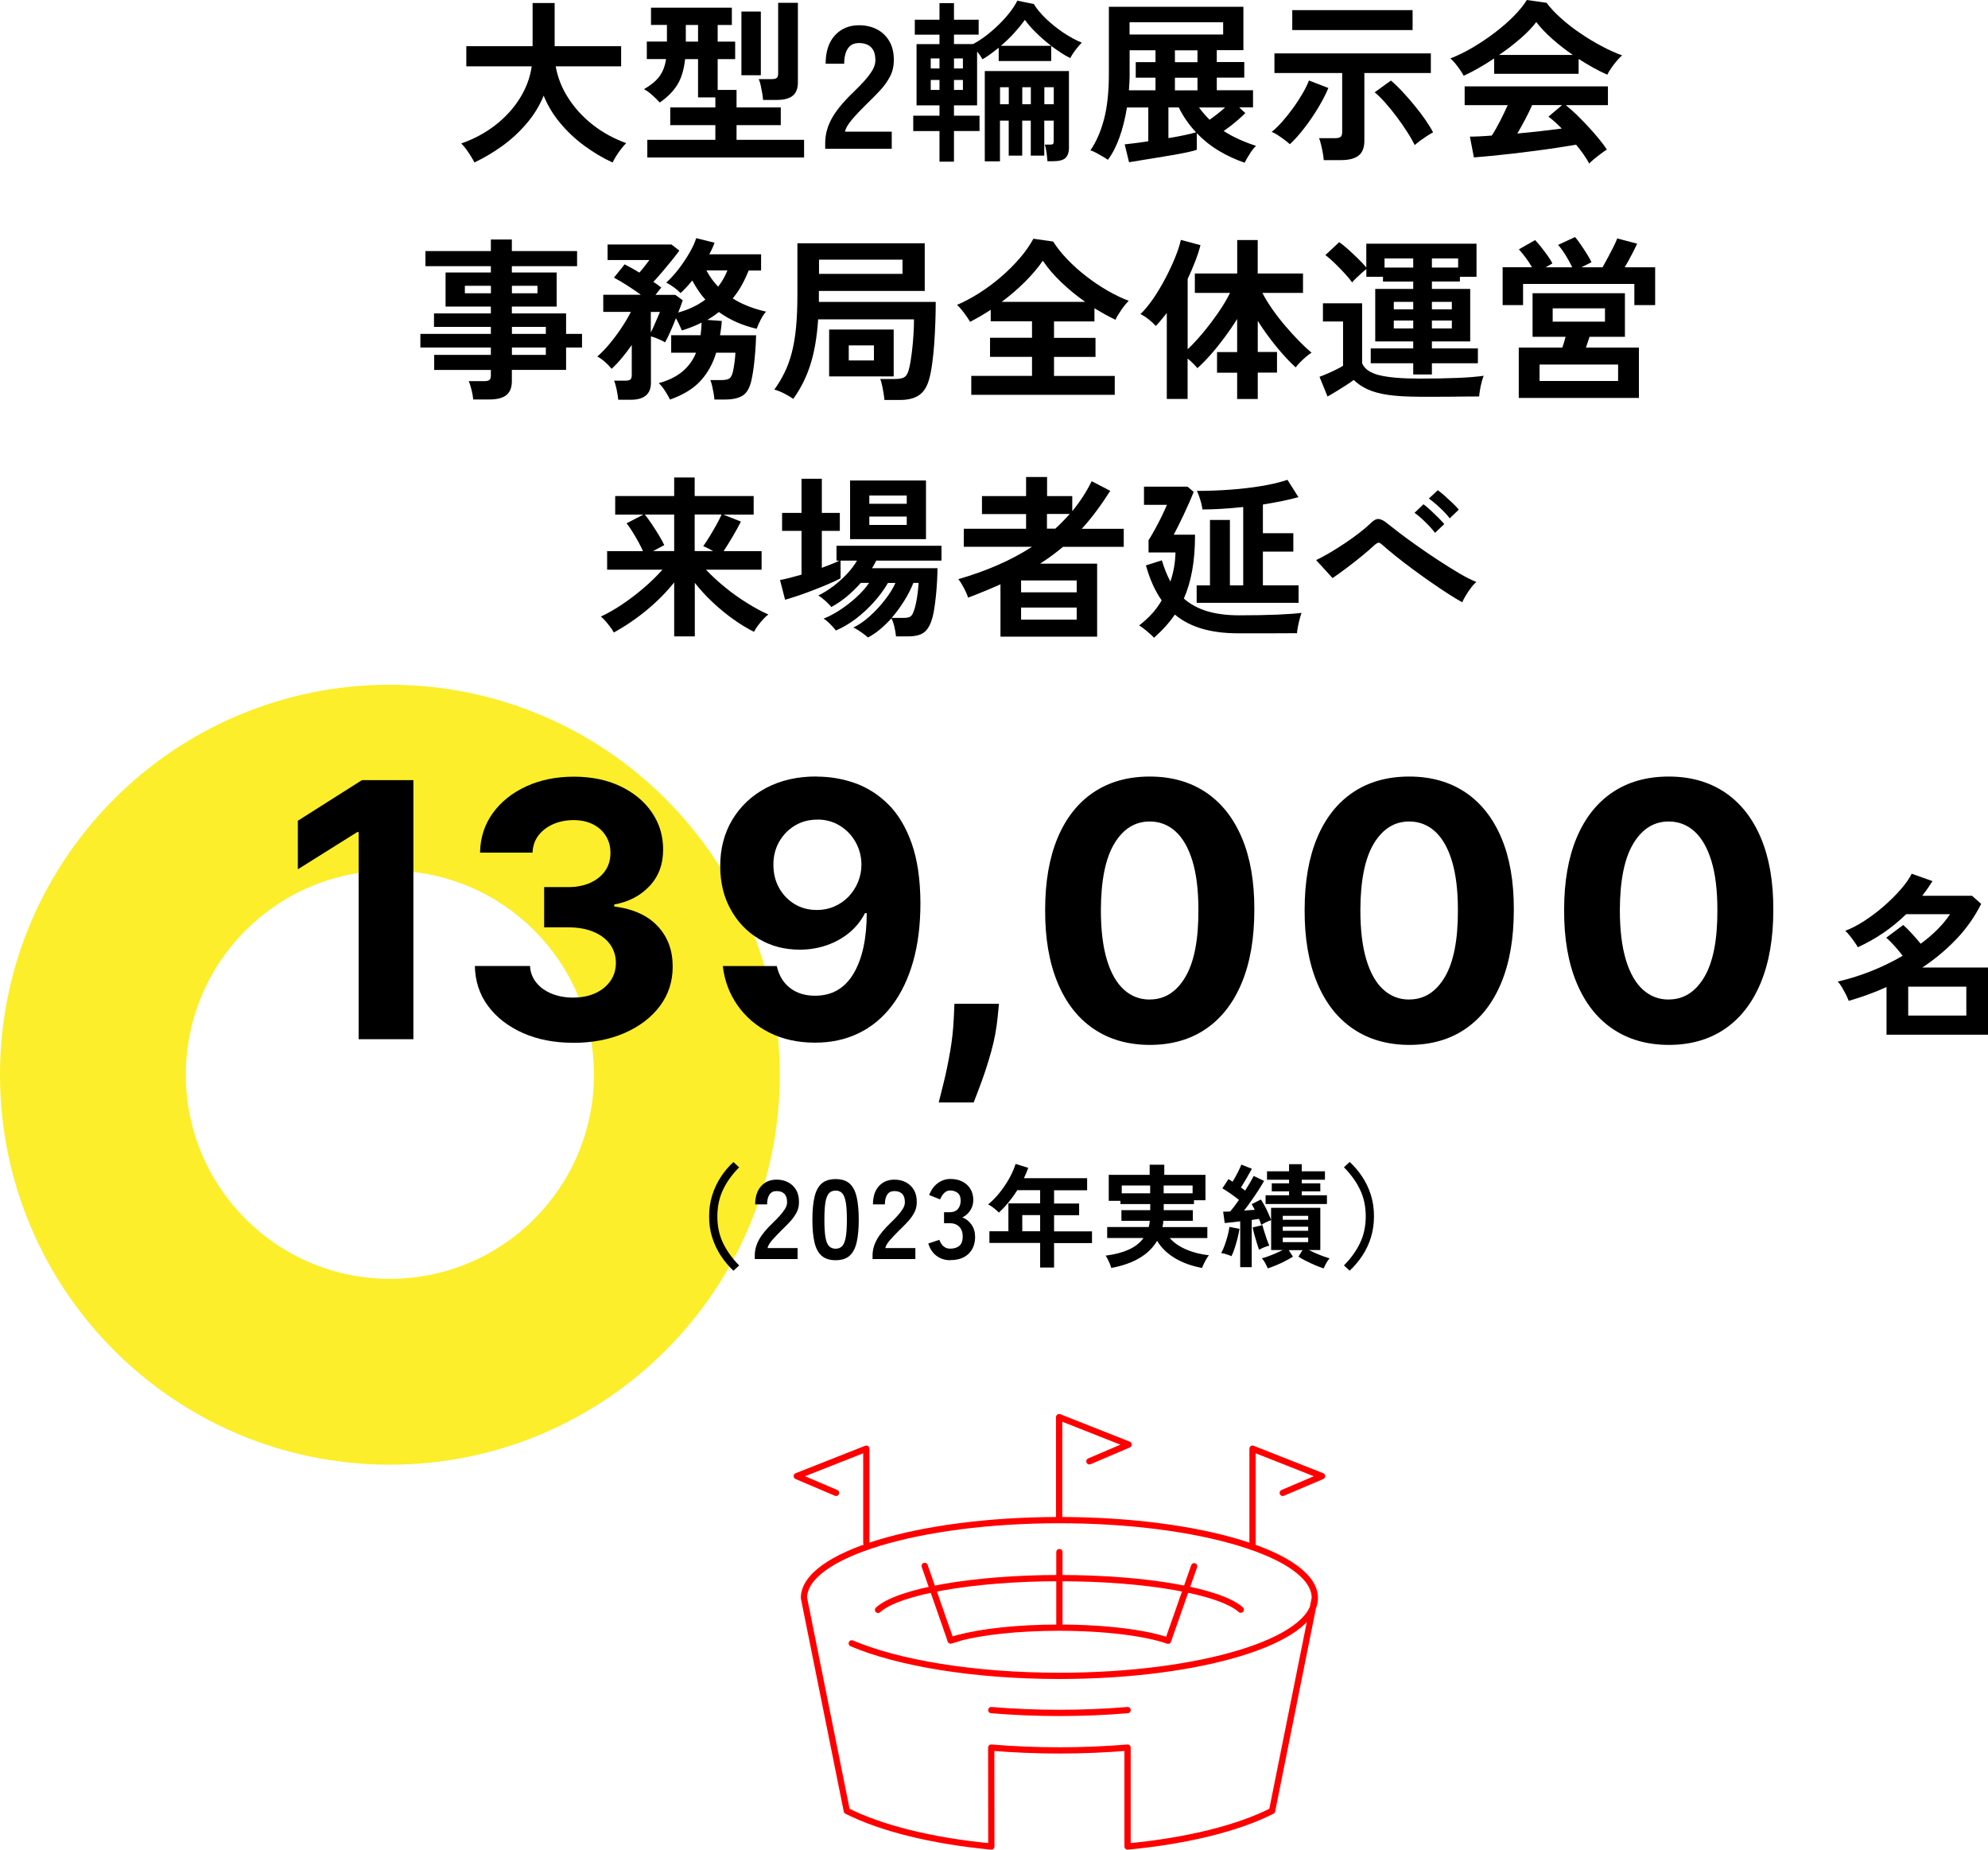 <?xml version="1.0" encoding="UTF-8"?><svg id="_レイヤー_2" xmlns="http://www.w3.org/2000/svg" width="318.17" height="295.98" viewBox="0 0 318.17 295.98"><defs><style>.cls-1{fill:none;stroke:red;stroke-linecap:round;stroke-linejoin:round;}.cls-2{fill:#fcee2a;}</style></defs><g id="pattern"><path class="cls-2" d="M124.8,171.97c0,34.46-27.94,62.4-62.4,62.4S0,206.44,0,171.97s27.94-62.4,62.4-62.4,62.4,27.94,62.4,62.4Zm-62.4-32.66c-18.04,0-32.66,14.62-32.66,32.66s14.62,32.66,32.66,32.66,32.66-14.62,32.66-32.66-14.62-32.66-32.66-32.66Z"/></g><g id="design"><g><path d="M75.94,26.01c-.15-.3-.35-.65-.6-1.05-.25-.4-.51-.78-.78-1.15-.27-.36-.52-.65-.74-.85,2.07-.73,3.91-1.72,5.5-2.97,1.6-1.25,2.89-2.68,3.89-4.28,1-1.61,1.63-3.3,1.89-5.1h-10.47v-3.22h10.61V.48h3.53V7.39h10.64v3.22h-10.47c.3,1.75,.96,3.44,1.99,5.05,1.03,1.61,2.34,3.05,3.93,4.3,1.6,1.25,3.38,2.23,5.36,2.94-.24,.24-.51,.55-.8,.92-.29,.37-.56,.76-.81,1.16s-.44,.74-.57,1.02c-1.55-.71-3.04-1.59-4.48-2.65-1.44-1.05-2.73-2.26-3.86-3.61-1.14-1.35-2.04-2.83-2.69-4.44-.65,1.61-1.56,3.09-2.72,4.45-1.16,1.36-2.46,2.57-3.91,3.61-1.45,1.04-2.93,1.92-4.44,2.63Z"/><path d="M103.6,25.2v-2.83h10.89v-2.35h-7.22v-2.83h7.22v-1.6h-2.77v-6.13h-2.07c-.19,1.72-.61,3.1-1.27,4.14-.66,1.05-1.59,1.98-2.79,2.8-.3-.34-.69-.72-1.18-1.16-.49-.44-.93-.76-1.34-.97,1.08-.62,1.9-1.29,2.45-2.02,.55-.73,.91-1.66,1.08-2.8h-3.08v-2.8h3.22v-2.66h-2.55V1.23h12.94v2.77h-2.27v2.66h2.8v2.8h-2.8v4.93h3.02v2.8h7.08v2.83h-7.08v2.35h10.81v2.83h-25.09Zm6.16-18.54h1.96v-2.66h-1.96v2.66Zm8.9,5.38V1.85h3.11V12.04h-3.11Zm3.47,3.95c-.02-.3-.07-.66-.14-1.09-.08-.43-.16-.85-.25-1.27-.09-.42-.2-.74-.31-.97h2.07c.37,0,.64-.06,.8-.18,.16-.12,.24-.36,.24-.71V.45h3.16V13.19c0,.97-.28,1.68-.83,2.13-.55,.45-1.4,.67-2.53,.67h-2.21Z"/><path d="M132.07,23.8v-.92c0-1.34,.35-2.65,1.05-3.92,.7-1.27,1.87-2.69,3.51-4.26,.58-.56,1.13-1.12,1.65-1.69,.52-.57,.95-1.13,1.29-1.68,.34-.55,.51-1.08,.53-1.58,.02-.97-.2-1.69-.66-2.16-.46-.47-1.11-.7-1.95-.7s-1.4,.29-1.79,.87c-.39,.58-.59,1.39-.59,2.44h-2.97c0-1.94,.49-3.45,1.48-4.54,.99-1.08,2.28-1.62,3.86-1.62,1.08,0,2.05,.22,2.9,.67,.85,.45,1.52,1.1,2,1.96,.48,.86,.71,1.91,.67,3.16-.02,.88-.22,1.69-.62,2.44-.39,.75-.91,1.47-1.55,2.17-.64,.7-1.38,1.44-2.2,2.23-.86,.84-1.62,1.64-2.28,2.41-.66,.77-1.05,1.43-1.16,1.99h7.48v2.74h-10.67Z"/><path d="M150.36,25.87v-4.9h-4.2v-2.46h4.2v-1.65h-3.67V7.06h3.67v-1.51h-3.95V3.16h3.95V.5h2.32V3.16h3.95v2.38h-3.95v1.51h3.05c.65-.34,1.33-.77,2.03-1.3,.7-.53,1.38-1.12,2.03-1.75,.65-.63,1.25-1.29,1.78-1.96,.53-.67,.95-1.32,1.25-1.93l2.63,.53c.48,.78,1.14,1.57,1.97,2.37,.83,.79,1.75,1.53,2.74,2.2,1,.67,1.99,1.21,2.98,1.62-.32,.3-.66,.7-1.04,1.2-.37,.5-.64,.92-.81,1.26-.47-.22-.96-.5-1.47-.84-.51-.34-1.04-.7-1.58-1.09v2.41h-8.4v-2.13c-.45,.35-.89,.7-1.33,1.02-.44,.33-.86,.6-1.27,.83-.09-.17-.21-.36-.36-.59s-.32-.44-.5-.64v8.6h-3.7v1.65h4.09v2.46h-4.09v4.9h-2.32Zm-1.4-14.92h1.4v-1.6h-1.4v1.6Zm0,3.44h1.4v-1.6h-1.4v1.6Zm3.72-3.44h1.43v-1.6h-1.43v1.6Zm0,3.44h1.43v-1.6h-1.43v1.6Zm4.93,11.42V11.37h13.47v12.24c0,.77-.19,1.32-.56,1.67-.37,.35-1.05,.52-2.04,.52h-.84c-.02-.32-.07-.76-.14-1.33-.07-.57-.17-1.01-.28-1.33h.81c.26,0,.43-.03,.5-.1,.07-.06,.11-.22,.11-.46v-3.28h-1.51v5.6h-2.16v-5.6h-1.37v5.6h-2.16v-5.6h-1.4v6.52h-2.44Zm2.44-9.13h1.4v-2.72h-1.4v2.72Zm.14-9.35h8.04c-.82-.63-1.61-1.32-2.37-2.06-.76-.74-1.37-1.43-1.83-2.09-.47,.65-1.03,1.34-1.69,2.07-.66,.73-1.38,1.42-2.14,2.07Zm3.42,9.35h1.37v-2.72h-1.37v2.72Zm3.53,0h1.51v-2.72h-1.51v2.72Z"/><path d="M199.21,26.04c-1.44-.49-2.81-1.12-4.1-1.89-1.3-.77-2.49-1.72-3.57-2.84v2.66c-.32,.11-.8,.24-1.44,.38s-1.39,.28-2.23,.43c-.84,.15-1.7,.29-2.58,.43-.88,.14-1.72,.27-2.52,.41-.8,.13-1.49,.24-2.07,.34l-.7-2.86c.35-.04,.87-.1,1.54-.18,.67-.08,1.42-.19,2.24-.32v-5.4h-3.42c-.28,1.75-.68,3.36-1.2,4.8-.52,1.45-1.14,2.64-1.85,3.57-.21-.15-.48-.33-.83-.53-.35-.21-.7-.4-1.05-.59-.35-.19-.66-.32-.92-.39,.93-1.34,1.66-3,2.18-4.97,.52-1.97,.78-4.39,.78-7.27V1.09h21.53v6.94h-4.26v1.9h4.4v2.49h-4.4v2.02h5.8v2.74h-2.21l.98,.92c-.39,.39-.91,.86-1.55,1.4-.64,.54-1.28,1.03-1.92,1.46,.78,.5,1.61,.95,2.48,1.34,.87,.39,1.77,.74,2.7,1.04-.34,.32-.68,.75-1.02,1.3-.35,.55-.61,1.01-.8,1.39Zm-18.54-11.59h4.26v-2.02h-3.16v-2.49h3.16v-1.9h-4.14v3.78c0,.45,0,.89-.03,1.33-.02,.44-.05,.87-.08,1.3Zm.11-8.93h14.98v-1.96h-14.98v1.96Zm6.22,16.58c.93-.15,1.8-.31,2.59-.48,.79-.17,1.4-.32,1.83-.45-1.08-1.14-2.01-2.46-2.77-3.98h-1.65v4.9Zm1.04-12.15h3.61v-1.9h-3.61v1.9Zm0,4.51h3.61v-2.02h-3.61v2.02Zm5.54,4.7c.82-.56,1.65-1.21,2.49-1.96h-4.17c.26,.35,.53,.7,.81,1.02,.28,.33,.57,.64,.87,.94Z"/><path d="M206.43,23.07c-.24-.22-.54-.47-.9-.73-.35-.26-.71-.51-1.06-.74-.35-.23-.67-.4-.95-.49,.5-.39,1.05-.92,1.64-1.58,.59-.66,1.17-1.39,1.74-2.17,.57-.78,1.08-1.57,1.54-2.35,.46-.78,.81-1.49,1.05-2.13l3.11,1.2c-.41,.99-.96,2.05-1.64,3.18-.68,1.13-1.42,2.21-2.21,3.23-.79,1.03-1.56,1.89-2.31,2.58Zm5.43,2.55c-.02-.32-.07-.7-.15-1.15-.08-.45-.18-.89-.28-1.32-.1-.43-.21-.77-.32-1.04h2.55c.41,0,.7-.06,.88-.2,.18-.13,.27-.39,.27-.78V11.68h-10.84v-3.14h25.03v3.14h-10.64v10.86c0,1.08-.31,1.87-.92,2.35-.62,.49-1.56,.73-2.83,.73h-2.74Zm-5.04-20.8V1.62h19.26v3.19h-19.26Zm19.6,18.4c-.3-.62-.7-1.33-1.22-2.13-.51-.8-1.07-1.61-1.68-2.42-.61-.81-1.22-1.56-1.83-2.25-.62-.69-1.18-1.24-1.68-1.65l2.6-1.88c.56,.47,1.17,1.05,1.82,1.75,.65,.7,1.3,1.44,1.95,2.23,.64,.78,1.23,1.55,1.75,2.31,.52,.76,.93,1.42,1.23,2-.26,.13-.58,.32-.97,.57-.38,.25-.75,.51-1.11,.77-.35,.26-.64,.5-.87,.7Z"/><path d="M234.25,12.12c-.13-.26-.32-.57-.56-.92-.24-.35-.5-.7-.78-1.04-.28-.34-.54-.61-.78-.81,1.16-.45,2.35-1.03,3.57-1.75,1.22-.72,2.4-1.51,3.54-2.38,1.14-.87,2.16-1.75,3.05-2.66s1.59-1.76,2.07-2.56l3.16,.45c.6,.8,1.36,1.62,2.3,2.46,.93,.84,1.96,1.64,3.07,2.39,1.11,.76,2.24,1.44,3.4,2.06,1.16,.62,2.27,1.12,3.33,1.51-.28,.22-.58,.53-.9,.91-.32,.38-.61,.77-.88,1.16-.27,.39-.47,.73-.6,1.01-.73-.32-1.48-.69-2.25-1.12-.77-.43-1.55-.9-2.34-1.4v2.38h-13.52v-2.46c-.86,.58-1.71,1.11-2.55,1.58-.84,.48-1.61,.87-2.32,1.19Zm20.1,14.06c-.22-.43-.52-.91-.88-1.43-.36-.52-.77-1.05-1.22-1.6-.86,.15-1.85,.31-2.97,.48s-2.31,.34-3.56,.5-2.49,.32-3.71,.46c-1.22,.14-2.36,.26-3.42,.36-1.05,.1-1.96,.18-2.7,.24l-.64-3.33c.41,0,.92-.01,1.53-.04,.61-.03,1.26-.07,1.97-.13,.43-.65,.87-1.43,1.33-2.32s.86-1.75,1.22-2.55h-6.89v-3h22.93v3h-6.75c.5,.39,1.06,.89,1.68,1.48,.62,.6,1.24,1.24,1.88,1.92,.63,.68,1.22,1.35,1.75,2,.53,.65,.96,1.22,1.27,1.71-.24,.15-.55,.36-.92,.64-.37,.28-.74,.56-1.09,.85-.35,.29-.63,.54-.81,.74Zm-14.45-17.39h11.82c-1.14-.78-2.22-1.63-3.25-2.53-1.03-.91-1.9-1.82-2.6-2.73-.63,.84-1.48,1.72-2.55,2.65s-2.2,1.8-3.42,2.62Zm2.97,12.57c1.25-.11,2.49-.24,3.72-.38s2.35-.28,3.36-.41c-.8-.82-1.51-1.46-2.13-1.9l2.18-1.85h-4.79c-.32,.73-.69,1.49-1.11,2.28s-.84,1.54-1.25,2.25Z"/><path d="M75.74,63.93c-.04-.47-.13-.98-.27-1.54-.14-.56-.29-1.03-.46-1.4h2.46c.39,0,.67-.06,.84-.18,.17-.12,.25-.37,.25-.74v-.87h-9.07v-2.41h9.07v-1.18h-11.28v-2.18h11.28v-1.12h-9.1v-2.16h9.1v-1.09h-7.25v-5.46h7.25v-1.01h-10.47v-2.41h10.47v-1.85h3.36v1.85h10.44v2.41h-10.44v1.01h7.17v5.46h-7.17v1.09h8.68v3.28h2.55v2.18h-2.55v3.58h-8.68v1.79c0,1.03-.29,1.77-.88,2.24-.59,.47-1.48,.7-2.67,.7h-2.63Zm-1.34-17h4.17v-1.2h-4.17v1.2Zm7.53,0h4.09v-1.2h-4.09v1.2Zm0,6.5h5.43v-1.12h-5.43v1.12Zm0,3.36h5.43v-1.18h-5.43v1.18Z"/><path d="M98.95,63.96c-.04-.43-.12-.96-.25-1.58-.13-.63-.27-1.12-.42-1.47h1.82c.35,0,.61-.06,.77-.17,.16-.11,.24-.35,.24-.7v-4.84c-.52,.75-1.06,1.45-1.6,2.1-.54,.65-1.08,1.22-1.62,1.71-.28-.35-.64-.72-1.08-1.11s-.84-.67-1.22-.85c.65-.56,1.32-1.25,2-2.07,.68-.82,1.32-1.68,1.92-2.59,.6-.91,1.08-1.73,1.46-2.48h-4.42v-2.74h6.02c-.69-.5-1.43-1.01-2.21-1.51-.78-.5-1.48-.91-2.1-1.23l1.71-2.13c.34,.17,.7,.36,1.11,.59,.4,.22,.82,.47,1.25,.73,.28-.32,.58-.68,.9-1.09,.32-.41,.55-.72,.7-.92h-6.69v-2.49h10.22l1.26,.98c-.3,.43-.69,.94-1.18,1.54-.49,.6-.99,1.2-1.51,1.82-.52,.62-1.01,1.17-1.46,1.65,.24,.15,.47,.3,.67,.45,.21,.15,.4,.3,.59,.45-.09,.13-.22,.3-.39,.5-.17,.21-.35,.43-.53,.67h3.16l1.2,.87c-.08,.21-.17,.48-.29,.83-.12,.35-.27,.72-.43,1.13,1.64-.45,3.09-1.14,4.34-2.07-.41-.45-.78-.92-1.12-1.43s-.66-1.05-.98-1.62c-.3,.37-.61,.73-.92,1.06-.32,.34-.63,.65-.95,.95-.3-.32-.66-.63-1.09-.94-.43-.31-.83-.56-1.2-.74,.67-.6,1.33-1.33,1.99-2.18,.65-.86,1.24-1.73,1.75-2.62,.51-.89,.86-1.66,1.05-2.31l2.94,.73c-.22,.62-.5,1.23-.84,1.85h8.29v2.6h-1.99c-.34,.84-.71,1.63-1.12,2.37s-.89,1.43-1.43,2.09c.78,.5,1.63,.93,2.53,1.27,.91,.35,1.84,.63,2.81,.85-.3,.32-.59,.75-.87,1.3-.28,.55-.5,1.03-.64,1.44-1.14-.26-2.21-.62-3.22-1.06-1.01-.45-1.95-.99-2.83-1.62-.56,.45-1.18,.87-1.85,1.26l2.32,.17c-.02,.39-.06,.78-.11,1.16-.06,.38-.11,.76-.17,1.13h5.77c-.02,.82-.06,1.67-.13,2.55-.07,.88-.15,1.71-.25,2.51-.1,.79-.22,1.48-.35,2.06-.26,1.25-.73,2.09-1.4,2.52-.67,.43-1.61,.64-2.83,.64h-1.71c-.02-.28-.06-.62-.13-1.02-.07-.4-.15-.79-.24-1.18s-.19-.69-.28-.91h1.71c.67,0,1.12-.09,1.36-.27,.23-.18,.42-.55,.55-1.11,.09-.43,.18-.92,.25-1.47,.07-.55,.12-1.06,.14-1.53h-3.08c-.52,1.74-1.35,3.23-2.48,4.48s-2.77,2.26-4.91,3.02c-.17-.37-.43-.83-.78-1.37-.35-.54-.69-.96-1.01-1.26,1.55-.43,2.81-1.05,3.78-1.86,.97-.81,1.7-1.81,2.18-3.01h-3.98v-2.8h4.7c.09-.62,.15-1.29,.17-2.02-.47,.24-.96,.47-1.48,.67-.52,.21-1.08,.4-1.68,.59-.13-.3-.28-.62-.43-.95-.16-.34-.33-.67-.52-1.01-.3,.77-.61,1.52-.94,2.25-.33,.74-.59,1.27-.8,1.61-.28-.17-.63-.35-1.06-.53-.43-.19-.83-.33-1.2-.42v7.42c0,1.81-1.08,2.72-3.25,2.72h-1.96Zm5.21-10.75c.19-.37,.38-.78,.57-1.23,.2-.45,.38-.87,.55-1.26s.28-.66,.34-.81h-1.46v3.3Zm10.78-7.34c.62-.8,1.11-1.67,1.48-2.6h-3.36c.54,1.01,1.17,1.88,1.88,2.6Z"/><path d="M141.55,63.98c-.02-.26-.07-.62-.14-1.06-.07-.45-.16-.89-.25-1.32-.09-.43-.19-.75-.28-.95h2.3c.8,0,1.35-.12,1.65-.36,.3-.24,.52-.68,.67-1.32,.17-.71,.31-1.55,.43-2.52,.12-.97,.21-1.94,.27-2.91,.06-.97,.08-1.78,.08-2.44h-15.34c-.19,2.84-.6,5.26-1.25,7.27-.64,2.01-1.55,3.82-2.73,5.45-.47-.32-.97-.61-1.5-.88-.53-.27-1.04-.47-1.53-.6,.62-.86,1.16-1.76,1.62-2.7,.47-.94,.85-2,1.16-3.16,.31-1.17,.54-2.52,.69-4.05,.15-1.53,.22-3.31,.22-5.35v-8.15h20.38v7.62h-16.94v1.76h18.7c0,.97-.02,2.03-.06,3.19-.04,1.16-.1,2.32-.18,3.49s-.2,2.26-.34,3.28c-.14,1.02-.31,1.87-.52,2.56-.34,1.14-.88,1.95-1.62,2.44-.75,.49-1.75,.73-3.02,.73h-2.49Zm-10.47-20.16h13.36v-2.27h-13.36v2.27Zm1.62,16.41v-7.5h10.33v7.5h-10.33Zm3.14-2.55h4.03v-2.41h-4.03v2.41Z"/><path d="M155.45,63.17v-3.02h9.72v-3.05h-6.72v-3.05h6.72v-2.63h-6.61v-1.85c-.54,.35-1.09,.7-1.65,1.02s-1.11,.63-1.65,.91c-.22-.39-.54-.86-.95-1.41s-.79-.98-1.15-1.3c1.18-.5,2.37-1.14,3.57-1.9,1.2-.77,2.36-1.62,3.47-2.58,1.11-.95,2.11-1.95,3.01-3,.9-1.04,1.62-2.08,2.18-3.11l3.16,.45c.62,.97,1.38,1.93,2.3,2.88,.91,.95,1.92,1.85,3.01,2.69s2.22,1.6,3.37,2.27c1.16,.67,2.3,1.22,3.42,1.65-.35,.34-.74,.8-1.15,1.39-.41,.59-.74,1.13-.98,1.64-.54-.26-1.09-.55-1.65-.85-.56-.31-1.13-.64-1.71-.99v2.1h-6.47v2.63h6.64v3.05h-6.64v3.05h9.72v3.02h-22.96Zm4.87-14.87h13.36c-1.33-.93-2.59-1.96-3.78-3.09-1.19-1.13-2.19-2.29-3-3.49-.78,1.14-1.75,2.27-2.88,3.4-1.14,1.13-2.37,2.19-3.7,3.18Z"/><path d="M198,63.87v-4.23h-3.22v-3.3h3.22v-5.29c-.62,.99-1.29,1.97-2.02,2.95s-1.46,1.89-2.2,2.73c-.74,.84-1.45,1.57-2.14,2.18-.19-.22-.42-.48-.7-.76-.28-.28-.57-.54-.87-.78v6.47h-3.33v-13.75c-.3,.37-.59,.73-.88,1.08-.29,.35-.58,.68-.88,.99-.3-.34-.68-.69-1.13-1.05-.46-.36-.9-.65-1.33-.85,.67-.63,1.35-1.46,2.04-2.46,.69-1.01,1.34-2.09,1.95-3.25,.61-1.16,1.13-2.28,1.57-3.36,.44-1.08,.74-2.02,.91-2.8l3.14,.84c-.22,.86-.51,1.75-.87,2.66-.35,.92-.75,1.83-1.18,2.74v11.26c.77-.73,1.58-1.6,2.44-2.63,.86-1.03,1.67-2.1,2.44-3.21,.77-1.11,1.4-2.17,1.9-3.18h-5.63v-3.11h6.78v-5.35h3.28v5.35h7.25v3.11h-6.5c.43,.84,.97,1.72,1.61,2.63,.64,.92,1.34,1.81,2.09,2.69,.75,.88,1.48,1.69,2.21,2.42,.73,.74,1.38,1.35,1.96,1.83-.24,.13-.53,.34-.85,.62-.33,.28-.64,.57-.95,.88s-.56,.59-.74,.85c-.97-.88-2-1.98-3.09-3.32-1.09-1.33-2.09-2.71-2.98-4.13v4.98h3.08v3.3h-3.08v4.23h-3.28Z"/><path d="M227.13,63.48c-1.98,0-3.64-.1-4.97-.29-1.33-.2-2.44-.5-3.3-.9-.87-.4-1.6-.9-2.2-1.5-.34,.26-.76,.56-1.27,.88-.51,.33-1.03,.65-1.55,.97s-.98,.59-1.37,.81l-1.29-3.16c.32-.11,.72-.27,1.2-.48s.97-.42,1.44-.66c.48-.23,.85-.44,1.13-.63v-7.08h-3.22v-2.91h6.27v9.58c.35,.91,1.26,1.55,2.72,1.92,1.46,.36,3.59,.55,6.41,.55,2.39,0,4.44-.04,6.16-.11,1.72-.07,3.11-.19,4.17-.34-.09,.21-.2,.52-.31,.94-.11,.42-.21,.85-.28,1.29s-.12,.8-.14,1.08c-.52,0-1.2,0-2.04,.01-.84,0-1.73,.02-2.67,.03-.94,0-1.84,.01-2.7,.01h-2.18Zm-.95-3.56v-1.79h-6.8v-2.38h6.8v-1.12h-6.08v-8.4h6.08v-1.18h-4.84v-.76h-2.66v-1.23c-.21,.15-.46,.36-.76,.63-.3,.27-.59,.54-.87,.81-.28,.27-.5,.5-.64,.69-.3-.41-.7-.9-1.22-1.46-.51-.56-1.05-1.11-1.6-1.64-.55-.53-1.04-.96-1.47-1.27l2.21-2.07c.41,.28,.89,.66,1.43,1.15,.54,.49,1.08,.99,1.61,1.51,.53,.52,.97,.99,1.3,1.4v-3.81h17.64v5.29h-2.66v.76h-4.48v1.18h6.13v8.4h-6.13v1.12h7.36v2.38h-7.36v1.79h-3Zm-4.59-17.11h4.59v-1.46h-4.59v1.46Zm1.48,6.69h3.11v-1.2h-3.11v1.2Zm0,3.05h3.11v-1.26h-3.11v1.26Zm6.1-9.74h4.2v-1.46h-4.2v1.46Zm0,6.69h3.19v-1.2h-3.19v1.2Zm0,3.05h3.19v-1.26h-3.19v1.26Z"/><path d="M240.49,48.81v-6.05h4.7c-.3-.52-.64-1.04-1.04-1.57-.39-.52-.75-.95-1.06-1.29l2.6-1.48c.32,.34,.66,.73,1.02,1.19,.36,.46,.7,.91,1.02,1.36,.32,.45,.56,.84,.73,1.18l-1.09,.62h4.26c-.28-.6-.63-1.23-1.04-1.9-.41-.67-.82-1.23-1.23-1.68l2.72-1.26c.26,.3,.57,.7,.92,1.22,.35,.51,.69,1.03,1.01,1.54,.32,.51,.55,.94,.7,1.27l-1.62,.81h3.39c.28-.49,.57-1.02,.88-1.6,.31-.58,.6-1.14,.87-1.68s.47-.99,.6-1.34l3.19,.84c-.24,.52-.54,1.12-.9,1.81-.35,.68-.72,1.34-1.09,1.97h4.87v6.05h-3.33v-3.39h-17.81v3.39h-3.28Zm2.58,14.87v-8.06h6.97c.09-.26,.19-.55,.28-.85,.09-.31,.18-.6,.25-.88h-5.29v-6.97h14.78v6.97h-5.66c-.09,.28-.19,.57-.29,.88-.1,.31-.2,.59-.29,.85h8.48v8.06h-19.24Zm3.33-2.72h12.57v-2.63h-12.57v2.63Zm2.1-9.49h8.37v-2.13h-8.37v2.13Z"/><path d="M107.9,101.82v-8.62c-1.25,1.55-2.69,3.01-4.33,4.37-1.63,1.36-3.41,2.58-5.33,3.64-.13-.26-.33-.56-.59-.91-.26-.35-.53-.67-.8-.98-.27-.31-.5-.53-.69-.66,1.06-.49,2.19-1.13,3.39-1.93,1.19-.8,2.36-1.69,3.49-2.66,1.13-.97,2.12-1.94,2.98-2.91h-8.85v-2.97h5.74c-.21-.47-.46-.98-.77-1.54-.31-.56-.63-1.1-.95-1.62-.33-.52-.63-.95-.91-1.29l2.69-1.4h-4.51v-2.97h9.44v-2.97h3.28v2.97h9.44v2.97h-4.87l2.83,1.12c-.34,.67-.76,1.44-1.27,2.31-.51,.87-1.01,1.68-1.5,2.42h6.08v2.97h-8.9c.91,.97,1.94,1.91,3.07,2.83,1.13,.92,2.29,1.75,3.49,2.49,1.19,.75,2.33,1.36,3.42,1.85-.26,.19-.54,.44-.84,.77-.3,.33-.58,.67-.84,1.02-.26,.35-.47,.68-.62,.98-1.05-.52-2.13-1.18-3.25-1.97-1.12-.79-2.22-1.69-3.29-2.69-1.07-1-2.05-2.06-2.93-3.18v8.57h-3.28Zm-3.39-13.64h3.39v-5.85h-4.7c.37,.47,.76,1,1.16,1.6,.4,.6,.77,1.19,1.12,1.76s.62,1.09,.83,1.54l-1.79,.95Zm6.66,0h2.97c-.28-.15-.56-.3-.85-.45s-.54-.26-.74-.34c.3-.41,.64-.93,1.02-1.55,.38-.62,.75-1.26,1.11-1.9,.35-.64,.62-1.18,.81-1.61h-4.31v5.85Z"/><path d="M138.91,102.01c-.13-.13-.35-.31-.64-.53-.3-.22-.61-.44-.92-.64-.32-.21-.58-.35-.78-.42,.9-.43,1.79-1.05,2.67-1.85,.89-.8,1.69-1.68,2.42-2.62,.73-.94,1.28-1.83,1.65-2.67h-1.2c-.58,1.01-1.31,2.01-2.2,3.01-.89,1-1.86,1.9-2.91,2.7-1.05,.8-2.13,1.44-3.23,1.9-.11-.17-.29-.38-.53-.64-.24-.26-.49-.51-.76-.76-.26-.24-.49-.41-.67-.5,.82-.32,1.7-.78,2.63-1.39,.93-.61,1.82-1.29,2.65-2.06,.83-.77,1.5-1.52,2-2.27h-1.32c-.71,.8-1.47,1.54-2.28,2.21s-1.63,1.22-2.45,1.65c-.19-.26-.5-.59-.94-.98-.44-.39-.82-.68-1.13-.87,.78-.37,1.57-.86,2.37-1.46,.79-.6,1.53-1.26,2.2-1.97,.67-.72,1.21-1.43,1.62-2.14h-2.63v2.83c-.45,.24-1.05,.53-1.81,.85-.76,.33-1.56,.66-2.42,.99-.86,.34-1.7,.64-2.52,.92-.82,.28-1.53,.5-2.13,.67l-.81-3.16c.49-.09,1.02-.21,1.61-.36,.59-.15,1.2-.32,1.83-.5v-7h-3.11v-2.88h3.11v-5.46h3.25v5.46h2.88v2.88h-2.88v5.91c.54-.21,1.05-.4,1.54-.59,.49-.19,.91-.37,1.26-.56h-.45v-2.38h16.8v2.38h-10.44c-.09,.19-.2,.38-.31,.59-.11,.21-.23,.41-.36,.62h10.47c0,.54-.02,1.19-.06,1.96-.04,.77-.1,1.56-.18,2.39s-.19,1.61-.31,2.35-.28,1.35-.46,1.83c-.32,.9-.76,1.52-1.32,1.86-.56,.35-1.34,.52-2.35,.52h-1.96c-.04-.45-.12-.95-.25-1.51-.13-.56-.29-1.02-.48-1.37-.58,.63-1.19,1.22-1.82,1.75-.63,.53-1.28,.97-1.93,1.3Zm-2.86-15.74v-9.38h12.15v9.38h-12.15Zm3.08-5.66h5.99v-1.32h-5.99v1.32Zm0,3.39h5.99v-1.34h-5.99v1.34Zm3.58,14.87h1.96c.43,0,.76-.06,.98-.18,.22-.12,.41-.39,.56-.8,.13-.32,.26-.76,.38-1.33,.12-.57,.22-1.16,.29-1.76,.07-.61,.12-1.12,.14-1.53h-.84c-.37,.95-.86,1.91-1.47,2.88-.61,.97-1.27,1.88-2,2.72Z"/><path d="M160.12,101.84v-8.34c-1.59,.71-3.31,1.42-5.18,2.13-.07-.26-.21-.59-.39-.98s-.39-.77-.6-1.13c-.21-.36-.41-.65-.57-.85,2.2-.63,4.29-1.38,6.27-2.24,1.98-.86,3.82-1.84,5.52-2.94h-10.92v-2.88h9.97v-2.35h-7.06v-2.88h7.06v-3.05h3.36v3.05h4.03v2.41c1.21-1.46,2.25-3.05,3.11-4.79l2.97,1.54c-1.49,2.35-3.01,4.38-4.56,6.08h6.72v2.88h-9.72c-.58,.49-1.17,.95-1.78,1.4-.61,.45-1.24,.88-1.89,1.29h9.13v11.68h-15.46Zm3.3-7.06h8.9v-1.9h-8.9v1.9Zm0,4.37h8.9v-1.93h-8.9v1.93Zm4.14-14.56h1.34c.41-.37,.81-.76,1.19-1.15,.38-.39,.75-.79,1.11-1.2h-3.64v2.35Z"/><path d="M184.72,102.07c-.26-.28-.63-.63-1.12-1.04s-.91-.73-1.29-.95c.71-.54,1.37-1.14,1.99-1.81,.62-.66,1.16-1.4,1.62-2.2-1.06-1.51-1.9-3.38-2.52-5.6l2.55-.81c.19,.64,.4,1.24,.63,1.81,.23,.57,.48,1.1,.74,1.58,.24-.71,.43-1.45,.57-2.23,.14-.77,.22-1.58,.24-2.42h-4.31v-1.96c.28-.43,.61-.99,.99-1.68,.38-.69,.75-1.4,1.11-2.13,.35-.73,.63-1.34,.84-1.85h-3.67v-2.91h6.97l.98,.84c-.19,.49-.42,1.05-.7,1.69s-.58,1.3-.9,1.97-.62,1.29-.9,1.85-.51,1.01-.7,1.34h3.42c0,2.13-.15,4.03-.45,5.7-.3,1.67-.75,3.18-1.34,4.52,1.06,.93,2.33,1.61,3.79,2.04,1.47,.43,3.16,.64,5.08,.64,2.39,0,4.42-.04,6.1-.11,1.68-.07,2.97-.17,3.86-.28-.07,.21-.17,.51-.28,.92-.11,.41-.21,.83-.29,1.25s-.14,.78-.15,1.08c-.52,0-1.19,0-2,.01-.81,0-1.68,.01-2.59,.01h-4.79c-2.18,0-4.12-.24-5.8-.73-1.68-.49-3.14-1.24-4.37-2.27-.9,1.31-2.01,2.54-3.33,3.7Zm6.8-5.6v-2.8h2.13v-10.47h3.19v10.47h2.13v-12.54c-2.5,.26-4.68,.39-6.52,.39-.04-.3-.11-.64-.21-1.04-.1-.39-.22-.77-.35-1.13-.13-.36-.24-.63-.34-.8,1.83,0,3.63-.07,5.4-.2,1.77-.13,3.44-.33,5-.59,1.56-.26,2.93-.59,4.1-.98l1.76,2.77c-.78,.22-1.67,.43-2.65,.63-.98,.2-1.99,.38-3.04,.55v4.59h4.87v2.94h-4.87v5.4h5.71v2.8h-16.32Z"/><path d="M234.04,96.38c-.62-.34-1.36-.78-2.23-1.34-.87-.56-1.79-1.18-2.77-1.86-.98-.68-1.96-1.38-2.93-2.1-.97-.72-1.88-1.41-2.72-2.09-.84-.67-1.54-1.26-2.1-1.76-.28-.26-.49-.39-.64-.39s-.35,.11-.62,.34c-.58,.54-1.25,1.12-2.02,1.75-.77,.63-1.55,1.25-2.37,1.86-.81,.62-1.6,1.19-2.37,1.71l-2.63-2.88c.56-.26,1.24-.63,2.04-1.09,.8-.47,1.63-.98,2.48-1.55,.85-.57,1.65-1.14,2.39-1.71s1.35-1.09,1.82-1.55c.47-.48,.9-.71,1.3-.67,.4,.04,.86,.28,1.39,.73,.43,.35,1.07,.85,1.92,1.5,.85,.64,1.81,1.35,2.9,2.11,1.08,.77,2.2,1.53,3.35,2.28s2.25,1.44,3.3,2.06c1.05,.62,1.97,1.08,2.76,1.4-.26,.21-.55,.51-.85,.91-.31,.4-.59,.82-.85,1.25-.26,.43-.45,.8-.56,1.12Zm-4.37-11.12c-.41-.54-.93-1.12-1.57-1.74-.63-.62-1.2-1.1-1.71-1.46l1.43-1.37c.3,.21,.66,.51,1.09,.91,.43,.4,.85,.81,1.27,1.22,.42,.41,.74,.76,.97,1.04l-1.48,1.4Zm2.35-2.32c-.41-.54-.94-1.12-1.6-1.72-.65-.61-1.23-1.09-1.74-1.44l1.43-1.34c.3,.21,.66,.5,1.09,.88,.43,.38,.86,.78,1.29,1.19,.43,.41,.76,.76,.98,1.04l-1.46,1.4Z"/></g><g><path d="M66.16,124.84v41.45h-8.76v-33.14h-.24l-9.49,5.95v-7.77l10.26-6.5h8.24Z"/><path d="M91.74,166.86c-3.02,0-5.71-.52-8.07-1.57-2.35-1.05-4.21-2.49-5.57-4.33-1.36-1.84-2.05-3.97-2.1-6.39h8.83c.05,1.01,.39,1.9,1,2.66,.61,.76,1.43,1.35,2.46,1.77,1.03,.42,2.18,.63,3.46,.63s2.52-.24,3.54-.71c1.02-.47,1.83-1.13,2.41-1.96,.58-.84,.87-1.8,.87-2.89s-.31-2.09-.92-2.94c-.61-.86-1.49-1.53-2.63-2.01-1.14-.49-2.49-.73-4.06-.73h-3.87v-6.44h3.87c1.32,0,2.49-.23,3.51-.69,1.02-.46,1.81-1.1,2.38-1.91,.57-.82,.85-1.77,.85-2.86s-.25-1.95-.74-2.74c-.49-.79-1.18-1.41-2.06-1.85s-1.91-.67-3.09-.67-2.27,.21-3.26,.64c-.98,.43-1.77,1.03-2.37,1.81-.59,.78-.91,1.7-.95,2.75h-8.4c.04-2.39,.72-4.49,2.04-6.32,1.32-1.82,3.11-3.25,5.35-4.28,2.25-1.03,4.79-1.55,7.62-1.55s5.36,.52,7.51,1.56c2.15,1.04,3.82,2.44,5.01,4.2,1.19,1.76,1.78,3.73,1.77,5.92,.01,2.32-.71,4.26-2.16,5.81s-3.34,2.54-5.66,2.96v.32c3.05,.39,5.37,1.45,6.97,3.17,1.6,1.72,2.39,3.87,2.38,6.45,.01,2.36-.67,4.46-2.03,6.29-1.37,1.84-3.26,3.28-5.66,4.33-2.4,1.05-5.15,1.58-8.26,1.58Z"/><path d="M130.76,124.27c2.13,0,4.19,.36,6.16,1.07,1.98,.72,3.74,1.86,5.3,3.42,1.56,1.57,2.79,3.64,3.7,6.22,.91,2.58,1.37,5.75,1.39,9.5,0,3.52-.39,6.66-1.18,9.42s-1.92,5.1-3.39,7.03-3.25,3.4-5.32,4.4c-2.08,1.01-4.4,1.51-6.96,1.51-2.77,0-5.21-.54-7.33-1.61-2.12-1.07-3.82-2.54-5.11-4.39-1.29-1.85-2.07-3.94-2.34-6.26h8.64c.34,1.51,1.05,2.68,2.12,3.51,1.08,.83,2.42,1.24,4.01,1.24,2.7,0,4.75-1.18,6.15-3.53,1.4-2.35,2.11-5.58,2.12-9.69h-.28c-.62,1.21-1.46,2.26-2.51,3.13-1.05,.87-2.26,1.54-3.61,2.01s-2.8,.71-4.32,.71c-2.44,0-4.62-.57-6.54-1.72-1.92-1.15-3.43-2.73-4.53-4.74-1.11-2.01-1.66-4.3-1.66-6.88-.01-2.78,.63-5.26,1.92-7.43,1.3-2.17,3.11-3.88,5.43-5.11,2.33-1.23,5.04-1.85,8.13-1.83Zm.06,6.88c-1.36,0-2.57,.32-3.63,.97-1.06,.65-1.9,1.52-2.51,2.61-.61,1.09-.91,2.31-.9,3.66,0,1.36,.3,2.59,.9,3.67s1.42,1.95,2.47,2.59c1.05,.64,2.24,.96,3.59,.96,1.01,0,1.95-.19,2.81-.57,.86-.38,1.62-.9,2.26-1.57,.64-.67,1.14-1.44,1.51-2.32,.36-.88,.55-1.81,.55-2.79-.01-1.31-.32-2.51-.93-3.6-.61-1.09-1.44-1.97-2.51-2.63-1.07-.66-2.27-.99-3.6-.99Z"/><path d="M159.88,160.62l-.22,2.23c-.18,1.78-.51,3.56-1,5.33-.49,1.77-1.01,3.38-1.54,4.83-.53,1.44-.96,2.58-1.29,3.4h-5.59c.2-.8,.48-1.91,.83-3.33,.35-1.42,.68-3.02,.99-4.79,.31-1.77,.51-3.57,.59-5.4l.1-2.27h7.12Z"/><path d="M184.01,167.2c-3.48-.01-6.47-.87-8.98-2.57s-4.43-4.16-5.77-7.39c-1.34-3.23-2.01-7.1-1.99-11.64,0-4.52,.67-8.37,2.01-11.56,1.34-3.18,3.27-5.61,5.77-7.28,2.5-1.67,5.49-2.5,8.96-2.5s6.45,.84,8.96,2.51c2.5,1.67,4.43,4.1,5.78,7.28,1.35,3.18,2.02,7.03,2,11.55,0,4.55-.67,8.43-2.01,11.66-1.34,3.23-3.26,5.69-5.76,7.39-2.5,1.7-5.49,2.55-8.97,2.55Zm0-7.27c2.38,0,4.27-1.19,5.69-3.58,1.42-2.39,2.12-5.97,2.1-10.75,0-3.14-.32-5.76-.96-7.85-.64-2.09-1.54-3.66-2.71-4.72-1.17-1.05-2.54-1.58-4.12-1.58-2.36,0-4.25,1.18-5.67,3.54-1.42,2.36-2.13,5.9-2.15,10.61,0,3.19,.32,5.84,.96,7.97,.64,2.13,1.55,3.72,2.72,4.78,1.17,1.06,2.55,1.59,4.13,1.59Z"/><path d="M225.54,167.2c-3.48-.01-6.47-.87-8.98-2.57s-4.43-4.16-5.77-7.39c-1.34-3.23-2.01-7.1-1.99-11.64,0-4.52,.67-8.37,2.01-11.56,1.34-3.18,3.27-5.61,5.77-7.28,2.5-1.67,5.49-2.5,8.96-2.5s6.45,.84,8.96,2.51c2.5,1.67,4.43,4.1,5.78,7.28,1.35,3.18,2.02,7.03,2,11.55,0,4.55-.67,8.43-2.01,11.66-1.34,3.23-3.26,5.69-5.76,7.39-2.5,1.7-5.49,2.55-8.97,2.55Zm0-7.27c2.38,0,4.27-1.19,5.69-3.58,1.42-2.39,2.12-5.97,2.1-10.75,0-3.14-.32-5.76-.96-7.85-.64-2.09-1.54-3.66-2.71-4.72-1.17-1.05-2.54-1.58-4.12-1.58-2.36,0-4.25,1.18-5.67,3.54-1.42,2.36-2.13,5.9-2.15,10.61,0,3.19,.32,5.84,.96,7.97,.64,2.13,1.55,3.72,2.72,4.78,1.17,1.06,2.55,1.59,4.13,1.59Z"/><path d="M267.07,167.2c-3.48-.01-6.47-.87-8.98-2.57s-4.43-4.16-5.77-7.39c-1.34-3.23-2.01-7.1-1.99-11.64,0-4.52,.67-8.37,2.01-11.56,1.34-3.18,3.27-5.61,5.77-7.28,2.5-1.67,5.49-2.5,8.96-2.5s6.45,.84,8.96,2.51c2.5,1.67,4.43,4.1,5.78,7.28,1.35,3.18,2.02,7.03,2,11.55,0,4.55-.67,8.43-2.01,11.66-1.34,3.23-3.26,5.69-5.76,7.39-2.5,1.7-5.49,2.55-8.97,2.55Zm0-7.27c2.38,0,4.27-1.19,5.69-3.58,1.42-2.39,2.12-5.97,2.1-10.75,0-3.14-.32-5.76-.96-7.85-.64-2.09-1.54-3.66-2.71-4.72-1.17-1.05-2.54-1.58-4.12-1.58-2.36,0-4.25,1.18-5.67,3.54-1.42,2.36-2.13,5.9-2.15,10.61,0,3.19,.32,5.84,.96,7.97,.64,2.13,1.55,3.72,2.72,4.78,1.17,1.06,2.55,1.59,4.13,1.59Z"/></g><path d="M301.93,165.58v-7.64c-.99,.45-1.99,.85-3,1.22-1.01,.36-2.03,.7-3.05,.99-.11-.3-.27-.64-.46-1.04-.2-.39-.41-.77-.63-1.15-.22-.37-.45-.67-.67-.9,1.81-.41,3.6-.97,5.38-1.68,1.77-.71,3.44-1.52,5.01-2.44-.35-.47-.77-.98-1.26-1.53-.49-.55-.94-1-1.37-1.36l2.72-2.04c.41,.35,.88,.82,1.4,1.39,.52,.57,.99,1.11,1.4,1.61,2.03-1.49,3.6-3.07,4.7-4.73h-7.03c-1.1,1.08-2.29,2.06-3.57,2.94-1.28,.88-2.66,1.66-4.16,2.35-.11-.21-.29-.48-.52-.81-.23-.34-.49-.68-.76-1.02-.27-.35-.52-.61-.74-.8,.95-.35,1.97-.88,3.05-1.58,1.08-.7,2.13-1.49,3.14-2.37s1.9-1.77,2.69-2.67,1.37-1.74,1.76-2.51l3.33,1.18c-.26,.41-.53,.81-.8,1.2-.27,.39-.56,.77-.85,1.15h7.98l1.46,1.29c-1.05,2.09-2.38,3.98-4,5.67s-3.43,3.2-5.43,4.52h10.53v10.75h-16.24Zm3.47-3.08h9.3v-4.62h-9.3v4.62Z"/><g><g><path class="cls-1" d="M140.53,257.6c3.19-2.91,14.99-5.08,29.04-5.08s25.77,2.15,29.01,5.05"/><path class="cls-1" d="M136.32,262.96c7.42,3.15,19.54,5.2,33.23,5.2,22.58,0,40.88-5.58,40.88-12.46s-18.3-12.46-40.88-12.46-40.88,5.58-40.88,12.46l6.86,34.07c5.4,2.74,13.57,4.8,23.13,5.7l-.02-15.83c3.47,.29,7.14,.45,10.91,.45s7.44-.16,10.91-.45v15.83c9.55-.9,17.72-2.95,23.13-5.7l6.84-34.07"/><polyline class="cls-1" points="169.51 242.8 169.51 226.76 180.63 231.15 174.35 233.83"/><g><polyline class="cls-1" points="200.46 247.53 200.46 231.81 211.59 236.2 205.3 238.88"/><polyline class="cls-1" points="138.65 246.9 138.65 231.81 127.52 236.2 133.81 238.88"/></g><line class="cls-1" x1="169.55" y1="248.36" x2="169.55" y2="259.97"/><g><path class="cls-1" d="M147.99,250.57l4.16,11.92,1.25-.38c3.69-1.01,9.51-1.66,16.07-1.66,7.44,0,13.96,.84,17.47,2.09l4.18-11.92"/><path class="cls-1" d="M153.41,262.11c-.45,.12-.87,.25-1.25,.38l1.25-.38Z"/></g></g><path class="cls-1" d="M158.65,273.64c3.47,.29,7.14,.45,10.91,.45s7.44-.16,10.91-.45"/></g><g><path d="M117.38,203.33c-.76-.71-1.42-1.51-2.01-2.39-.58-.89-1.04-1.86-1.38-2.92-.34-1.06-.5-2.18-.5-3.38s.17-2.35,.5-3.4c.34-1.06,.79-2.03,1.38-2.92,.58-.89,1.25-1.68,2.01-2.38l.92,.85c-1.09,1.09-1.95,2.27-2.56,3.54s-.93,2.7-.93,4.31,.31,3.03,.93,4.3c.62,1.27,1.47,2.45,2.56,3.55l-.92,.85Z"/><path d="M120.8,201.47v-.59c0-.86,.23-1.7,.68-2.52,.45-.82,1.2-1.73,2.26-2.74,.37-.36,.73-.72,1.06-1.09,.34-.37,.61-.73,.83-1.08,.22-.35,.33-.69,.34-1.02,.01-.62-.13-1.09-.42-1.39-.29-.3-.71-.45-1.25-.45s-.9,.19-1.15,.56c-.25,.37-.38,.89-.38,1.57h-1.91c0-1.25,.32-2.22,.95-2.92,.64-.7,1.46-1.04,2.48-1.04,.7,0,1.32,.14,1.86,.43s.98,.71,1.29,1.26c.31,.55,.46,1.23,.43,2.03-.01,.56-.14,1.09-.4,1.57s-.58,.94-1,1.4-.89,.93-1.41,1.43c-.55,.54-1.04,1.06-1.47,1.55-.43,.49-.68,.92-.75,1.28h4.81v1.76h-6.86Z"/><path d="M133.74,201.65c-.96,0-1.71-.24-2.25-.72s-.92-1.2-1.14-2.16c-.22-.96-.33-2.16-.33-3.6s.11-2.64,.33-3.61c.22-.97,.6-1.69,1.14-2.17,.54-.48,1.29-.72,2.25-.72s1.71,.24,2.24,.72c.53,.48,.91,1.2,1.13,2.17,.22,.97,.33,2.17,.33,3.61s-.11,2.64-.33,3.6c-.22,.96-.6,1.68-1.13,2.16s-1.28,.72-2.24,.72Zm0-1.84c.44,0,.79-.14,1.05-.42,.26-.28,.45-.76,.57-1.43,.12-.67,.18-1.6,.18-2.79s-.06-2.14-.18-2.81c-.12-.67-.31-1.15-.57-1.43-.26-.28-.61-.42-1.05-.42s-.8,.14-1.06,.42c-.26,.28-.45,.76-.57,1.43-.11,.67-.17,1.61-.17,2.81s.06,2.12,.17,2.79c.11,.67,.3,1.15,.57,1.43,.26,.28,.62,.42,1.06,.42Z"/><path d="M139.65,201.47v-.59c0-.86,.23-1.7,.68-2.52,.45-.82,1.2-1.73,2.26-2.74,.37-.36,.73-.72,1.06-1.09,.34-.37,.61-.73,.83-1.08,.22-.35,.33-.69,.34-1.02,.01-.62-.13-1.09-.42-1.39-.29-.3-.71-.45-1.25-.45s-.9,.19-1.15,.56c-.25,.37-.38,.89-.38,1.57h-1.91c0-1.25,.32-2.22,.95-2.92,.64-.7,1.46-1.04,2.48-1.04,.7,0,1.32,.14,1.86,.43s.98,.71,1.29,1.26c.31,.55,.46,1.23,.43,2.03-.01,.56-.14,1.09-.4,1.57s-.58,.94-1,1.4-.89,.93-1.41,1.43c-.55,.54-1.04,1.06-1.47,1.55-.43,.49-.68,.92-.75,1.28h4.81v1.76h-6.86Z"/><path d="M152.11,201.65c-.85,0-1.59-.23-2.2-.68-.62-.45-1.07-1.11-1.34-1.99l1.76-.59c.06,.17,.16,.36,.29,.58,.13,.22,.32,.42,.56,.58,.24,.17,.54,.25,.9,.25,.61,0,1.1-.15,1.46-.45,.36-.3,.54-.8,.54-1.51,0-.64-.18-1.15-.54-1.53-.36-.38-.88-.58-1.55-.58h-.9v-1.76h.9c.6,0,1.04-.18,1.33-.53,.29-.35,.43-.79,.43-1.31,0-.6-.17-1.02-.51-1.27-.34-.25-.73-.37-1.16-.37-.31,0-.58,.09-.79,.26-.22,.17-.39,.37-.53,.59-.14,.22-.24,.42-.3,.58l-1.75-.7c.31-.82,.77-1.45,1.38-1.9s1.28-.67,2.02-.67,1.37,.14,1.92,.42c.55,.28,.97,.67,1.28,1.18,.31,.5,.46,1.1,.46,1.78,0,.62-.17,1.19-.5,1.68s-.75,.86-1.25,1.09c.6,.23,1.09,.62,1.47,1.17,.38,.55,.57,1.19,.57,1.93,0,1.14-.35,2.05-1.04,2.72-.69,.67-1.66,1.01-2.91,1.01Z"/><path d="M166.47,202.8v-3.91h-8.12v-1.87h3.04v-4.46h5.08v-2.12h-3.65c-.43,.68-.9,1.33-1.4,1.94-.5,.61-1.02,1.16-1.56,1.65-.19-.2-.44-.43-.75-.68-.31-.25-.63-.46-.96-.63,.66-.54,1.28-1.18,1.87-1.92,.59-.74,1.1-1.51,1.54-2.3,.44-.8,.76-1.55,.98-2.26l2.03,.63c-.2,.56-.44,1.12-.7,1.66h10.12v1.93h-5.29v2.12h4.01v1.87h-4.01v2.59h6.07v1.87h-6.07v3.91h-2.23Zm-2.86-5.78h2.86v-2.59h-2.86v2.59Z"/><path d="M177.86,202.89c-.05-.18-.13-.4-.23-.66-.11-.26-.23-.51-.35-.76-.13-.25-.24-.43-.33-.55,1.43-.18,2.65-.5,3.67-.95,1.02-.46,1.82-1.08,2.39-1.87h-5.81v-1.76h6.64c.05-.16,.09-.31,.12-.48,.03-.16,.05-.33,.06-.51h-4.54v-1.71h4.61v-.97h-4.77v-.52h-1.87v-4.16h6.55v-1.62h2.34v1.62h6.59v4.07h-1.84v.61h-4.84v.97h4.66v1.71h-4.72c-.01,.17-.03,.33-.05,.5-.02,.16-.05,.33-.09,.5h7.18v1.76h-6.01c.62,.72,1.48,1.32,2.57,1.8s2.32,.8,3.69,.95c-.12,.14-.25,.34-.4,.59-.15,.25-.29,.51-.41,.77s-.22,.49-.28,.67c-1.67-.31-3.12-.83-4.35-1.57s-2.18-1.66-2.85-2.77c-1.31,2.22-3.75,3.67-7.33,4.34Zm1.67-11.95h4.55v-1.24h-4.55v1.24Zm6.71,0h4.63v-1.24h-4.63v1.24Z"/><path d="M197.09,201c-.23-.1-.5-.2-.82-.3-.32-.1-.59-.16-.82-.19,.18-.32,.36-.73,.54-1.22,.18-.49,.34-1,.48-1.53,.14-.53,.24-1.01,.3-1.44l1.6,.31c-.06,.43-.16,.92-.3,1.48-.14,.55-.29,1.09-.46,1.6-.17,.52-.34,.95-.52,1.3Zm5.81,1.96c-.11-.26-.24-.54-.4-.84-.16-.29-.34-.56-.54-.78,.26-.06,.59-.16,.97-.3,.38-.14,.79-.3,1.21-.48,.42-.18,.8-.36,1.15-.54h-1.85v-4.79c-.23,.08-.5,.2-.8,.34-.31,.14-.57,.29-.78,.43-.05-.14-.1-.3-.16-.46s-.13-.33-.2-.5c-.18,.02-.37,.05-.57,.08-.2,.03-.4,.06-.6,.1v7.54h-1.84v-7.33c-.47,.06-.92,.11-1.35,.16-.43,.05-.81,.08-1.13,.11l-.25-1.82c.16,0,.33,0,.52,0s.4-.02,.61-.03c.43-.5,.9-1.12,1.4-1.85-.38-.31-.82-.64-1.3-.97-.48-.34-.93-.63-1.35-.88l.97-1.48c.11,.06,.22,.13,.32,.2,.11,.07,.22,.14,.34,.22,.17-.28,.35-.58,.53-.92,.19-.34,.36-.67,.51-1,.16-.33,.28-.6,.36-.82l1.69,.67c-.26,.48-.56,.99-.87,1.54-.32,.55-.62,1.03-.89,1.45,.12,.08,.24,.17,.35,.25,.11,.08,.23,.17,.33,.25,.62-.98,1.08-1.76,1.37-2.34l1.66,.79c-.24,.43-.54,.92-.89,1.47-.35,.55-.73,1.1-1.13,1.67-.4,.57-.79,1.11-1.18,1.61,.3-.02,.59-.05,.88-.07,.29-.02,.56-.04,.83-.05-.08-.18-.17-.35-.26-.5-.09-.16-.17-.29-.24-.41l1.48-.74c.2,.3,.41,.65,.62,1.04s.41,.79,.58,1.19c.18,.4,.32,.74,.43,1.04v-1.94h7.88v6.75h-1.85c.36,.18,.75,.36,1.17,.54,.42,.18,.82,.34,1.21,.48,.38,.14,.7,.24,.95,.3-.19,.23-.37,.49-.53,.78-.16,.29-.3,.57-.41,.84-.42-.13-.88-.31-1.39-.52-.5-.22-.99-.45-1.47-.69s-.87-.47-1.18-.67l.65-1.04h-2.2l.67,1.04c-.31,.2-.71,.43-1.18,.67-.47,.25-.96,.48-1.47,.69-.5,.22-.97,.39-1.4,.52Zm-1.39-2.99c-.1-.25-.21-.59-.34-1.01-.13-.42-.26-.86-.39-1.32-.13-.46-.22-.87-.3-1.23l1.57-.38c.07,.3,.17,.66,.3,1.07,.13,.41,.26,.82,.4,1.22,.14,.4,.28,.74,.4,1-.26,.06-.54,.15-.84,.27-.29,.12-.56,.25-.8,.38Zm1.04-7.31v-1.4h3.76v-.63h-2.77v-1.28h2.77v-.58h-3.53v-1.35h3.53v-1.13h2.03v1.13h3.71v1.35h-3.71v.58h2.97v1.28h-2.97v.63h4.03v1.4h-9.83Zm2.75,2.52h4.07v-.63h-4.07v.63Zm0,1.76h4.07v-.65h-4.07v.65Zm0,1.82h4.07v-.72h-4.07v.72Z"/><path d="M216.01,203.33l-.92-.85c1.09-1.09,1.95-2.27,2.56-3.55,.62-1.27,.93-2.71,.93-4.3s-.31-3.04-.93-4.31c-.62-1.27-1.47-2.44-2.56-3.54l.92-.85c.76,.7,1.43,1.49,2.02,2.38,.59,.89,1.05,1.86,1.38,2.92,.33,1.06,.49,2.19,.49,3.4s-.17,2.33-.49,3.38c-.33,1.06-.79,2.03-1.38,2.92-.59,.89-1.26,1.69-2.02,2.39Z"/></g></g></svg>